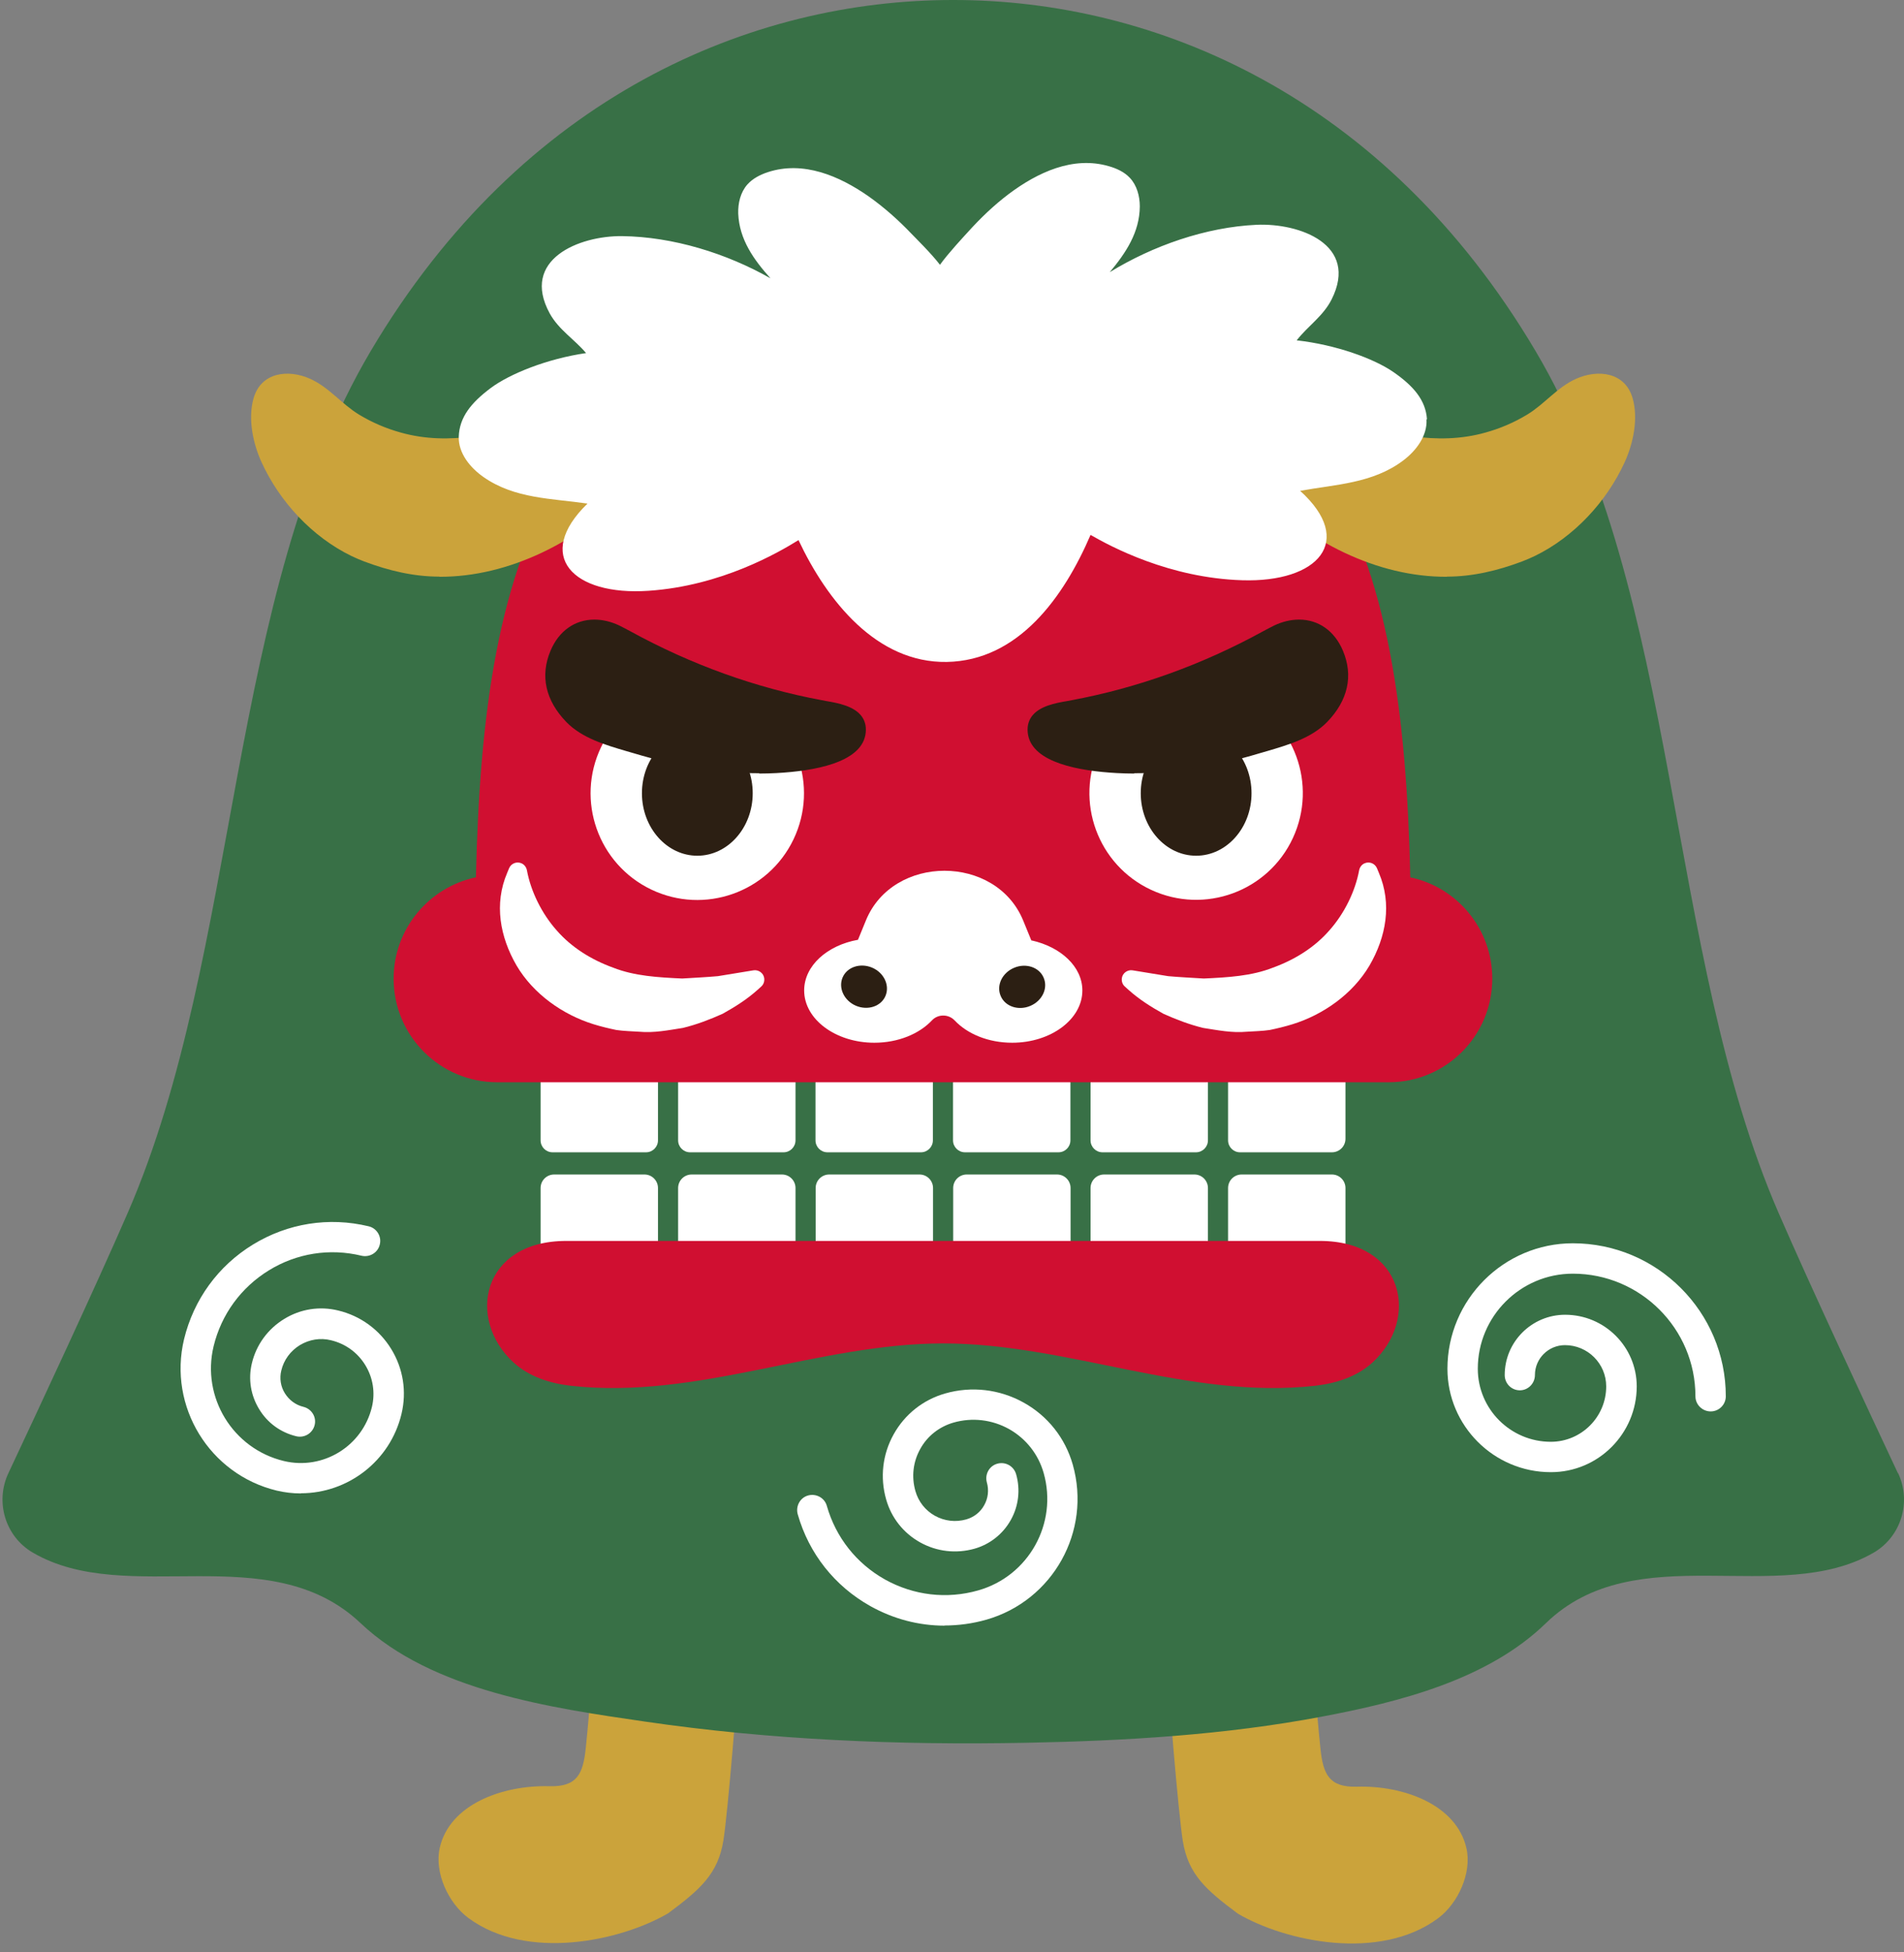 <svg width="121" height="124" viewBox="0 0 121 124" fill="none" xmlns="http://www.w3.org/2000/svg">
<rect x="0" y="0" width="121" height="124" fill="#808080" stroke="none"/>
<path d="M45.745 103.02C46.665 103.18 47.045 103.65 47.015 104.57C46.925 107.19 46.245 115.21 45.975 116.9C45.635 119.04 44.495 120.03 42.465 121.54C39.435 123.31 33.485 124.59 29.765 121.84C28.485 120.89 27.595 118.95 27.945 117.39C28.575 114.6 31.965 113.39 34.905 113.47C36.685 113.52 37.055 112.68 37.225 111.05C37.565 107.77 37.545 106.94 37.715 103.74C37.785 102.38 38.205 102.01 39.445 102.24C39.765 102.3 43.975 102.69 45.745 102.99V103.02Z" fill="#CBA33B"/>
<path d="M81.695 102.27C82.935 102.04 83.355 102.41 83.425 103.77C83.595 106.97 83.575 107.79 83.915 111.08C84.085 112.71 84.465 113.55 86.235 113.5C89.175 113.41 92.565 114.63 93.195 117.42C93.545 118.97 92.665 120.92 91.375 121.87C87.655 124.61 81.705 123.34 78.675 121.57C76.645 120.06 75.505 119.07 75.165 116.93C74.895 115.23 74.205 107.22 74.125 104.6C74.095 103.68 74.465 103.2 75.395 103.05C77.165 102.75 81.375 102.36 81.695 102.3V102.27Z" fill="#CBA33B"/>
<path d="M120.615 93.59C118.725 89.56 115.035 81.68 113.025 77.04C105.815 60.43 106.815 37.87 97.585 22.3C87.955 6.04 73.315 -0.01 60.575 1.23739e-05C47.835 -0.01 33.195 6.04 23.565 22.29C14.335 37.87 15.335 60.43 8.125 77.03C6.105 81.68 2.425 89.56 0.535 93.58C-0.325 95.41 0.335 97.61 2.085 98.63C8.105 102.14 17.115 97.62 22.915 103.11C27.455 107.41 35.055 108.5 40.965 109.36C48.945 110.53 57.135 110.87 65.195 110.71C71.485 110.59 77.815 110.22 84.005 109.05C88.925 108.12 94.545 106.71 98.245 103.11C103.975 97.55 113.045 102.13 119.075 98.63C120.825 97.61 121.485 95.41 120.625 93.58L120.615 93.59Z" fill="#387046"/>
<path d="M40.955 74.61H35.215C34.745 74.61 34.355 74.99 34.355 75.47V82.12H41.815V75.47C41.815 75 41.435 74.61 40.955 74.61Z" fill="white"/>
<path d="M49.695 74.61H43.955C43.485 74.61 43.095 74.99 43.095 75.47V82.12H50.555V75.47C50.555 75 50.175 74.61 49.695 74.61Z" fill="white"/>
<path d="M58.435 74.61H52.695C52.225 74.61 51.835 74.99 51.835 75.47V82.12H59.295V75.47C59.295 75 58.915 74.61 58.435 74.61Z" fill="white"/>
<path d="M67.175 74.61H61.435C60.965 74.61 60.575 74.99 60.575 75.47V82.12H68.035V75.47C68.035 75 67.655 74.61 67.175 74.61Z" fill="white"/>
<path d="M75.905 74.61H70.165C69.695 74.61 69.305 74.99 69.305 75.47V82.12H76.765V75.47C76.765 75 76.385 74.61 75.905 74.61Z" fill="white"/>
<path d="M84.645 74.61H78.905C78.435 74.61 78.045 74.99 78.045 75.47V82.12H85.505V75.47C85.505 75 85.125 74.61 84.645 74.61Z" fill="white"/>
<path d="M35.125 73.2H41.055C41.475 73.2 41.815 72.86 41.815 72.44V65.69H34.355V72.44C34.355 72.86 34.695 73.2 35.115 73.2H35.125Z" fill="white"/>
<path d="M43.865 73.2H49.795C50.215 73.2 50.555 72.86 50.555 72.44V65.69H43.095V72.44C43.095 72.86 43.435 73.2 43.855 73.2H43.865Z" fill="white"/>
<path d="M52.595 73.2H58.525C58.945 73.2 59.285 72.86 59.285 72.44V65.69H51.825V72.44C51.825 72.86 52.165 73.2 52.585 73.2H52.595Z" fill="white"/>
<path d="M61.335 73.2H67.265C67.685 73.2 68.025 72.86 68.025 72.44V65.69H60.565V72.44C60.565 72.86 60.905 73.2 61.325 73.2H61.335Z" fill="white"/>
<path d="M70.075 73.2H76.005C76.425 73.2 76.765 72.86 76.765 72.44V65.69H69.305V72.44C69.305 72.86 69.645 73.2 70.065 73.2H70.075Z" fill="white"/>
<path d="M78.815 73.2H84.645C85.115 73.2 85.505 72.82 85.505 72.34V65.69H78.045V72.44C78.045 72.86 78.385 73.2 78.805 73.2H78.815Z" fill="white"/>
<path d="M89.625 55.73C89.155 35.27 85.105 19.43 59.935 19.43C34.765 19.43 30.715 35.27 30.245 55.73C27.265 56.36 25.015 59 25.015 62.17C25.015 65.81 27.965 68.75 31.595 68.75H88.255C91.895 68.75 94.835 65.8 94.835 62.17C94.835 59 92.595 56.35 89.605 55.73H89.625Z" fill="#D00F31"/>
<path d="M27.915 36.64C32.385 36.66 36.805 34.37 39.955 31.16C40.335 30.77 40.605 30.24 40.845 29.74C41.675 27.97 40.885 26.49 38.915 26.24C37.455 26.06 36.045 26.37 34.605 26.73C31.625 27.49 28.615 28.36 25.475 27.48C24.535 27.22 23.645 26.84 22.805 26.33C21.705 25.66 20.915 24.61 19.725 24.07C18.305 23.43 16.585 23.65 16.115 25.3C15.745 26.6 16.075 28.17 16.625 29.37C17.775 31.88 19.845 34.11 22.335 35.32C22.595 35.44 22.855 35.56 23.125 35.66C24.715 36.26 26.305 36.63 27.915 36.63V36.64Z" fill="#CBA33B"/>
<path d="M91.955 36.64C87.485 36.66 83.065 34.37 79.915 31.16C79.535 30.77 79.265 30.24 79.025 29.74C78.195 27.97 78.985 26.49 80.955 26.24C82.415 26.06 83.825 26.37 85.265 26.73C88.245 27.49 91.255 28.36 94.395 27.48C95.335 27.22 96.225 26.84 97.065 26.33C98.165 25.66 98.955 24.61 100.145 24.07C101.565 23.43 103.285 23.65 103.755 25.3C104.125 26.6 103.795 28.17 103.245 29.37C102.095 31.88 100.025 34.11 97.535 35.32C97.275 35.44 97.015 35.56 96.745 35.66C95.155 36.26 93.565 36.63 91.955 36.63V36.64Z" fill="#CBA33B"/>
<path d="M90.685 26.64C90.605 25.41 89.815 24.51 88.545 23.63C87.315 22.78 84.905 21.9 82.405 21.62C83.115 20.71 84.085 20.09 84.625 19.02C86.375 15.53 82.585 14.16 79.855 14.28C76.625 14.43 73.265 15.61 70.525 17.29C71.545 16.07 72.425 14.76 72.435 13.11C72.435 12.45 72.245 11.76 71.795 11.29C71.445 10.92 70.965 10.7 70.475 10.56C68.185 9.89 65.935 10.96 64.125 12.31C63.155 13.04 62.285 13.88 61.475 14.78C61.295 14.98 60.265 16.08 59.735 16.82C59.185 16.1 58.115 15.05 57.925 14.85C57.095 13.98 56.185 13.17 55.195 12.47C53.345 11.18 51.055 10.19 48.785 10.94C48.305 11.1 47.835 11.34 47.495 11.72C47.055 12.22 46.895 12.91 46.915 13.57C46.985 15.22 47.905 16.5 48.965 17.68C46.165 16.09 42.765 15.04 39.535 15C36.805 14.97 33.065 16.48 34.935 19.91C35.515 20.96 36.505 21.55 37.245 22.43C34.755 22.79 32.375 23.76 31.185 24.65C29.945 25.58 29.195 26.5 29.155 27.74C29.125 28.79 29.875 29.71 30.735 30.31C32.715 31.69 35.065 31.66 37.335 31.99C33.925 35.3 36.395 37.86 41.215 37.53C45.835 37.22 49.475 35.1 50.745 34.31C52.565 38.17 55.705 42.12 60.165 42.05C64.735 41.97 67.615 37.91 69.305 33.98C70.605 34.73 74.325 36.72 78.945 36.86C83.775 37.01 86.145 34.37 82.625 31.18C84.885 30.77 87.235 30.71 89.165 29.26C90.005 28.63 90.715 27.68 90.655 26.64H90.685Z" fill="white"/>
<path d="M65.545 59.75L65.025 58.48C63.295 54.26 56.745 54.26 55.025 58.48L54.525 59.7C52.565 60.05 51.105 61.35 51.105 62.92C51.105 64.75 53.105 66.24 55.565 66.24C57.075 66.24 58.415 65.68 59.225 64.82C59.605 64.41 60.275 64.41 60.665 64.82C61.475 65.68 62.805 66.24 64.325 66.24C66.785 66.24 68.785 64.75 68.785 62.92C68.785 61.41 67.415 60.15 65.555 59.74L65.545 59.75Z" fill="white"/>
<path d="M55.425 61.47C54.665 61.15 53.825 61.43 53.545 62.1C53.265 62.77 53.645 63.57 54.395 63.89C55.155 64.21 55.995 63.93 56.275 63.26C56.555 62.59 56.175 61.79 55.425 61.47Z" fill="#2C1F13"/>
<path d="M66.325 62.11C66.045 61.44 65.195 61.16 64.445 61.48C63.685 61.8 63.305 62.6 63.595 63.27C63.875 63.94 64.725 64.22 65.475 63.9C66.235 63.58 66.615 62.78 66.325 62.11Z" fill="#2C1F13"/>
<path d="M50.43 53.316C52.045 49.938 50.616 45.89 47.237 44.275C43.859 42.66 39.811 44.089 38.196 47.467C36.581 50.846 38.011 54.894 41.389 56.509C44.767 58.123 48.815 56.694 50.43 53.316Z" fill="white"/>
<path d="M44.315 46.42C42.375 46.42 40.795 48.2 40.795 50.39C40.795 52.58 42.375 54.36 44.315 54.36C46.255 54.36 47.835 52.58 47.835 50.39C47.835 48.2 46.255 46.42 44.315 46.42Z" fill="#2C1F13"/>
<path d="M48.245 49.12C45.745 49.12 43.065 48.69 40.275 47.85L39.825 47.72C38.495 47.33 36.985 46.89 35.995 45.87C34.665 44.5 34.315 42.93 34.985 41.34C35.515 40.08 36.535 39.36 37.775 39.36C38.295 39.36 38.835 39.49 39.345 39.73C39.595 39.85 39.845 39.99 40.075 40.11C43.945 42.23 48.035 43.7 52.225 44.48L52.485 44.53C53.255 44.66 54.305 44.85 54.785 45.54C55.005 45.86 55.075 46.25 54.995 46.69C54.665 48.46 51.735 48.98 49.345 49.11C48.985 49.13 48.615 49.14 48.245 49.14V49.12Z" fill="#2C1F13"/>
<path d="M82.165 53.233C83.74 49.836 82.263 45.805 78.866 44.23C75.469 42.654 71.438 44.131 69.863 47.528C68.288 50.925 69.764 54.956 73.161 56.531C76.558 58.107 80.589 56.63 82.165 53.233Z" fill="white"/>
<path d="M76.015 46.42C74.075 46.42 72.495 48.2 72.495 50.39C72.495 52.58 74.075 54.36 76.015 54.36C77.955 54.36 79.535 52.58 79.535 50.39C79.535 48.2 77.955 46.42 76.015 46.42Z" fill="#2C1F13"/>
<path d="M72.085 49.12C74.585 49.12 77.265 48.69 80.055 47.85L80.505 47.72C81.835 47.33 83.345 46.89 84.335 45.87C85.665 44.5 86.015 42.93 85.345 41.34C84.815 40.08 83.795 39.36 82.555 39.36C82.035 39.36 81.495 39.49 80.985 39.73C80.735 39.85 80.485 39.99 80.255 40.11C76.385 42.23 72.295 43.7 68.105 44.48L67.845 44.53C67.075 44.66 66.025 44.85 65.545 45.54C65.325 45.86 65.255 46.25 65.335 46.69C65.665 48.46 68.595 48.98 70.985 49.11C71.345 49.13 71.715 49.14 72.085 49.14V49.12Z" fill="#2C1F13"/>
<path d="M48.155 62.87C47.465 63.49 46.715 63.96 45.925 64.4C45.125 64.76 44.265 65.09 43.395 65.3C42.485 65.44 41.575 65.63 40.615 65.54C40.135 65.51 39.645 65.5 39.165 65.43C38.685 65.33 38.185 65.21 37.705 65.06C35.775 64.46 33.895 63.15 32.825 61.33C31.775 59.52 31.385 57.42 32.235 55.44L32.355 55.15C32.485 54.85 32.835 54.71 33.135 54.84C33.325 54.92 33.445 55.09 33.485 55.28C33.735 56.63 34.425 58.03 35.375 59.1C36.325 60.19 37.585 60.97 38.965 61.47C40.335 62.01 41.855 62.09 43.355 62.16C44.115 62.11 44.865 62.08 45.625 62.01L47.885 61.64C48.205 61.59 48.515 61.81 48.565 62.13C48.595 62.34 48.525 62.54 48.375 62.67L48.145 62.88L48.155 62.87Z" fill="white"/>
<path d="M71.705 62.87C72.395 63.49 73.145 63.96 73.935 64.4C74.735 64.76 75.595 65.09 76.465 65.3C77.375 65.44 78.285 65.63 79.245 65.54C79.725 65.51 80.215 65.5 80.695 65.43C81.175 65.33 81.675 65.21 82.155 65.06C84.085 64.46 85.965 63.15 87.035 61.33C88.085 59.52 88.475 57.42 87.625 55.44L87.505 55.15C87.375 54.85 87.025 54.71 86.725 54.84C86.535 54.92 86.415 55.09 86.375 55.28C86.125 56.63 85.435 58.03 84.485 59.1C83.535 60.19 82.275 60.97 80.895 61.47C79.525 62.01 78.005 62.09 76.505 62.16C75.745 62.11 74.995 62.08 74.235 62.01L71.975 61.64C71.655 61.59 71.345 61.81 71.295 62.13C71.265 62.34 71.335 62.54 71.485 62.67L71.715 62.88L71.705 62.87Z" fill="white"/>
<path d="M83.875 78.83H35.985C30.625 78.83 29.615 83.79 32.645 86.56C33.635 87.46 34.955 87.88 36.275 88.03C44.285 88.93 51.965 85.35 59.925 85.34C67.885 85.34 75.565 88.93 83.575 88.03C84.905 87.88 86.225 87.46 87.215 86.56C90.245 83.79 89.235 78.83 83.875 78.83Z" fill="#D00F31"/>
<path d="M60.035 103.27C58.395 103.27 56.785 102.85 55.315 102.03C53.045 100.76 51.405 98.69 50.695 96.19C50.555 95.68 50.845 95.14 51.355 95C51.865 94.86 52.405 95.15 52.545 95.66C53.115 97.66 54.425 99.32 56.245 100.34C58.065 101.35 60.165 101.6 62.165 101.03C65.375 100.12 67.235 96.77 66.325 93.57C65.985 92.38 65.205 91.39 64.125 90.78C63.045 90.18 61.785 90.03 60.595 90.37C59.695 90.63 58.935 91.22 58.485 92.04C58.025 92.86 57.915 93.81 58.175 94.72C58.365 95.39 58.805 95.95 59.415 96.29C60.025 96.63 60.735 96.71 61.405 96.52C61.895 96.38 62.305 96.06 62.545 95.62C62.795 95.18 62.855 94.66 62.715 94.17C62.575 93.66 62.865 93.12 63.385 92.98C63.895 92.84 64.425 93.13 64.575 93.65C64.855 94.63 64.735 95.67 64.235 96.56C63.735 97.45 62.915 98.1 61.935 98.38C60.765 98.71 59.535 98.57 58.475 97.98C57.415 97.39 56.645 96.42 56.315 95.25C55.915 93.85 56.085 92.38 56.795 91.11C57.505 89.84 58.665 88.92 60.065 88.52C61.745 88.04 63.525 88.25 65.055 89.1C66.585 89.95 67.695 91.35 68.175 93.04C69.375 97.27 66.915 101.68 62.685 102.89C61.805 103.14 60.905 103.26 60.015 103.26L60.035 103.27Z" fill="white"/>
<path d="M98.555 93.52C94.935 93.52 91.985 90.57 91.985 86.95C91.985 82.56 95.565 78.98 99.955 78.98C105.315 78.98 109.675 83.34 109.675 88.7C109.675 89.23 109.245 89.66 108.715 89.66C108.185 89.66 107.745 89.23 107.745 88.7C107.745 84.4 104.245 80.91 99.955 80.91C96.625 80.91 93.915 83.62 93.915 86.95C93.915 89.51 95.995 91.59 98.555 91.59C100.495 91.59 102.075 90.01 102.075 88.07C102.075 86.62 100.895 85.45 99.455 85.45C98.405 85.45 97.545 86.3 97.545 87.35C97.545 87.88 97.115 88.32 96.585 88.32C96.055 88.32 95.625 87.89 95.625 87.35C95.625 85.24 97.345 83.52 99.465 83.52C101.975 83.52 104.015 85.56 104.015 88.07C104.015 91.07 101.575 93.52 98.565 93.52H98.555Z" fill="white"/>
<path d="M19.115 94.87C18.605 94.87 18.095 94.81 17.585 94.69C13.315 93.66 10.675 89.35 11.695 85.08C12.305 82.56 13.855 80.42 16.075 79.06C18.285 77.71 20.895 77.29 23.425 77.9C23.945 78.02 24.265 78.55 24.135 79.06C24.015 79.58 23.485 79.89 22.975 79.77C20.955 79.28 18.855 79.61 17.085 80.7C15.315 81.79 14.065 83.5 13.575 85.52C12.795 88.76 14.795 92.03 18.035 92.81C20.525 93.41 23.035 91.87 23.635 89.38C23.855 88.47 23.705 87.52 23.215 86.72C22.725 85.92 21.955 85.36 21.035 85.14C20.355 84.97 19.655 85.09 19.055 85.45C18.455 85.82 18.035 86.39 17.875 87.07C17.755 87.56 17.835 88.08 18.105 88.51C18.375 88.94 18.785 89.25 19.285 89.37C19.805 89.5 20.125 90.02 19.995 90.53C19.865 91.05 19.345 91.36 18.835 91.24C17.835 91 16.995 90.39 16.465 89.51C15.935 88.64 15.765 87.61 16.005 86.61C16.285 85.43 17.015 84.43 18.055 83.79C19.095 83.15 20.315 82.96 21.495 83.25C22.905 83.59 24.105 84.46 24.865 85.7C25.625 86.94 25.855 88.4 25.515 89.82C24.795 92.83 22.095 94.86 19.125 94.86L19.115 94.87Z" fill="white"/>
</svg>
